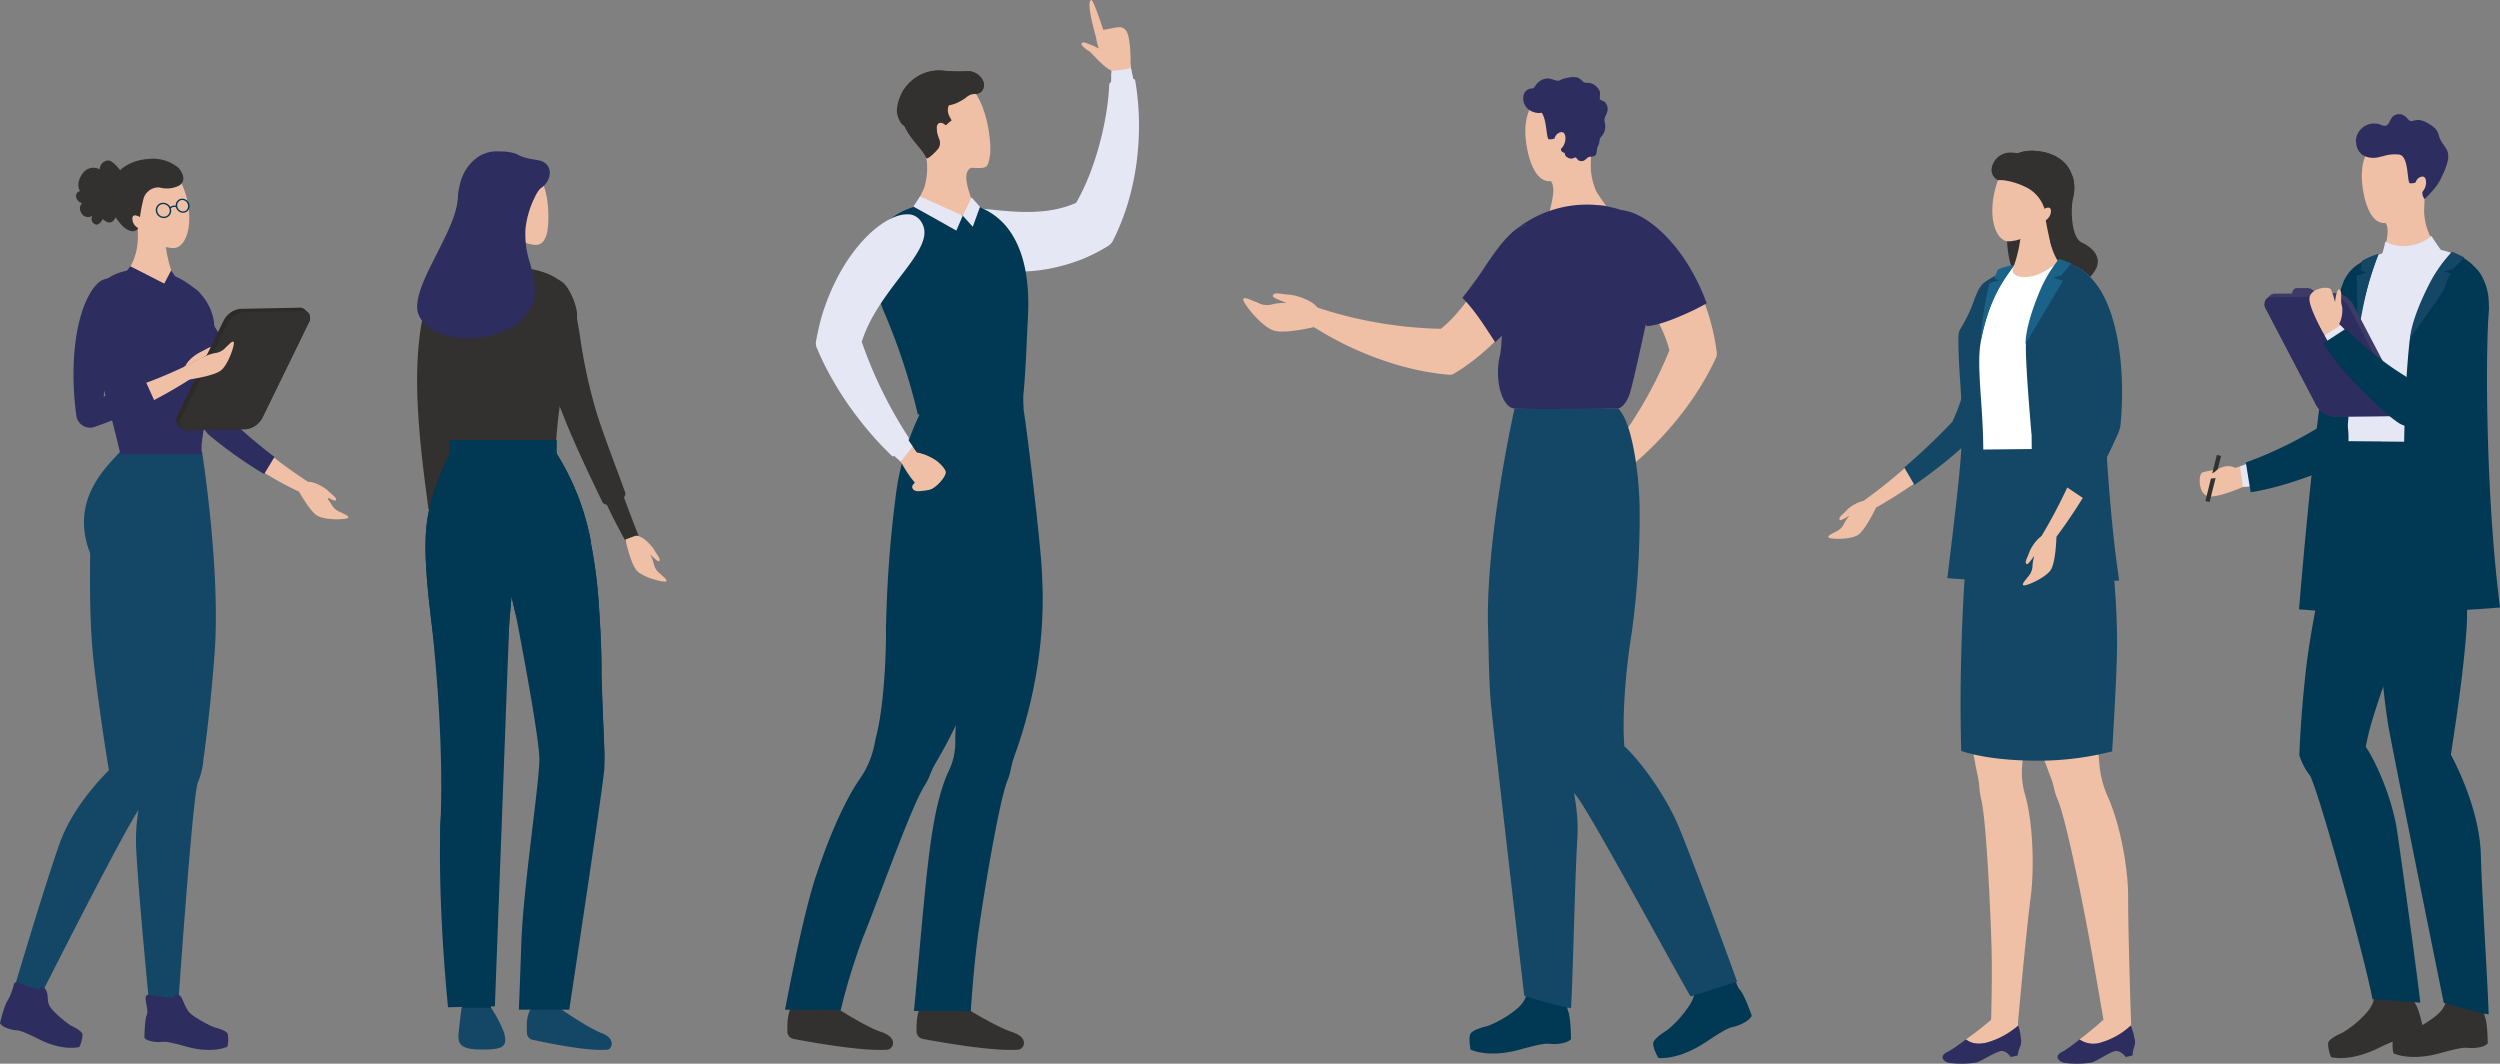 <svg xmlns="http://www.w3.org/2000/svg" xmlns:xlink="http://www.w3.org/1999/xlink" width="636.589" height="270.854" viewBox="0 0 636.589 270.854">
  <rect x="0" y="0" width="636.589" height="270.854" fill="#808080" stroke="none"/>
  <defs>
    <clipPath id="clip-path">
      <rect id="長方形_482" data-name="長方形 482" width="636.589" height="270.854" fill="none"/>
    </clipPath>
    <clipPath id="clip-path-2">
      <path id="パス_1930" data-name="パス 1930" d="M2139.731,289.2a16.072,16.072,0,0,0-1.54,2.053,13.112,13.112,0,0,0-1.823,9.923c.075.734.165,1.469.259,2.2.281,2.19.6,4.349.656,6.349q.2,1.318.413,2.621c.832,5.193.737,7.29,1.2,12.465.188,1.49.365,2.738.481,3.613a26.656,26.656,0,0,1,.044,2.939h21.285s2.125-9.487,6.453-24.275a41.052,41.052,0,0,0,2.014-11.832,17.444,17.444,0,0,0-.154-2.09c-.307-5.032-4.842-8.9-9.6-9.866a9.251,9.251,0,0,0-2.5-.43,17.291,17.291,0,0,0-2.183-.137,22.275,22.275,0,0,0-15.009,6.468" transform="translate(-2136.067 -282.729)" fill="none"/>
    </clipPath>
    <linearGradient id="linear-gradient" x1="-6.613" y1="3.081" x2="-6.609" y2="3.081" gradientUnits="objectBoundingBox">
      <stop offset="0" stop-color="#e7eefe"/>
      <stop offset="1" stop-color="#aac5fa"/>
    </linearGradient>
    <clipPath id="clip-path-3">
      <path id="パス_1932" data-name="パス 1932" d="M2124.5,333.632c-1.142,3.057,3.76,7.436,3.76,7.436s3.573-1.033,4.085-7.4c.543-6.741-1.494-10.166-1.494-10.166s-5.178,6.992-6.351,10.131" transform="translate(-2124.329 -323.501)" fill="none"/>
    </clipPath>
    <linearGradient id="linear-gradient-2" x1="-19.065" y1="8.048" x2="-19.056" y2="8.048" xlink:href="#linear-gradient"/>
    <clipPath id="clip-path-4">
      <path id="パス_1933" data-name="パス 1933" d="M2130.105,288.115a16.391,16.391,0,0,0-1.566,2.088c-1.172,1.86-1.486,3.993-2.136,6.041-.6,1.889-2.271,3.272-2.594,5.2-.507,3.02,3.63,7.543,3.835,7.727q.183,1.163.367,2.311a77.2,77.2,0,0,1,.871,8.118c.333,4.93.76,9.532.093,14.4-.461,3.361-.752,6.752-1.081,10.1a.264.264,0,0,0,.233.28l32.771,4.667.04,0a.279.279,0,0,0,.178-.063.247.247,0,0,0,.093-.2c-.077-4.93-2.348-9.475-4.337-13.987-2.133-4.842-3.64-9.615-2.809-15,.692-4.48,2.842-8.771,4.042-13.2a44.794,44.794,0,0,0,1.782-14.363c-.327-5.377-5.17-9.163-9.8-10.116a9.678,9.678,0,0,0-2.544-.438,17.628,17.628,0,0,0-2.217-.14,22.44,22.44,0,0,0-15.224,6.564" transform="translate(-2123.766 -281.551)" fill="none"/>
    </clipPath>
    <linearGradient id="linear-gradient-3" x1="-8.87" y1="2.768" x2="-8.865" y2="2.768" gradientUnits="objectBoundingBox">
      <stop offset="0" stop-color="#2675eb"/>
      <stop offset="1" stop-color="#0744b3"/>
    </linearGradient>
    <clipPath id="clip-path-6">
      <path id="パス_1979" data-name="パス 1979" d="M977.816,78.78a10.133,10.133,0,0,0-1.877,2.037,5.653,5.653,0,0,0-1.149,2.5,16.748,16.748,0,0,0-.3,2.882,11.014,11.014,0,0,0,.791,3.04c1.9,4.794,4.673,6.381,6.143,9.341.3.6,2.939-2.085,3.226-2.672a2.545,2.545,0,0,0,.113-2.033,7.734,7.734,0,0,1-.663-3.258c.116-.629.593-.8,1.5-.484.238.082.462.161.673.232.367-.327.718-.673,1.1-.986.162-.134.333-.257.487-.4l.018-.02a8.17,8.17,0,0,1-.772-1.48,3.345,3.345,0,0,1,.721-3.411c1.459-1.643,3.743-1.84,5.791-1.794.255-.029.531-.055.844-.1,1.472-.215,2.339-2.323.948-4.033a4.231,4.231,0,0,0-3.728-1.665,31.8,31.8,0,0,1-4.851-.059c-.873-.065-1.47-.131-1.471-.13q-.393-.034-.789-.034a10.7,10.7,0,0,0-6.744,2.533" transform="translate(-974.486 -76.247)" fill="none"/>
    </clipPath>
    <linearGradient id="linear-gradient-4" x1="-7.864" y1="9.033" x2="-7.856" y2="9.033" gradientUnits="objectBoundingBox">
      <stop offset="0" stop-color="#ffcdcd"/>
      <stop offset="1" stop-color="#ff8686"/>
    </linearGradient>
    <clipPath id="clip-path-8">
      <path id="パス_2012" data-name="パス 2012" d="M528.914,237.756h0m-10.106-7.549c.351-.057.392,5.864.364,6.339a15.422,15.422,0,0,1-2.46,8.089c-.3.168,3.843,2.955,5.711,3.464,4.016,1.095,5.789-.239,5.67-1.493q-.094-.262-.181-.527t-.168-.532c-.055-.246-.117-.5-.182-.762a7.325,7.325,0,0,1,.692-6.992c.306-.155.615-.217.66-.038,0-.016-.043-.173-.133-.444a28.323,28.323,0,0,0-2.031-3.9q-.183-.259-.384-.526t-.423-.539c-1.554-1.9-4.122-2.233-5.716-2.233a9.8,9.8,0,0,0-1.418.093" transform="translate(-516.695 -230.114)" fill="none"/>
    </clipPath>
    <linearGradient id="linear-gradient-5" x1="-7.832" y1="10.477" x2="-7.816" y2="10.477" xlink:href="#linear-gradient-4"/>
    <clipPath id="clip-path-10">
      <path id="パス_2016" data-name="パス 2016" d="M480.524,612.747l-2.428.264s-.234,6.257.875,8.384,6.048,4.752,6.579,4.475-.675-1.607-.868-2.067a4.379,4.379,0,0,1-1.1-3,10.526,10.526,0,0,0-.3-2.583c.719,1.116,1.442,2.376,1.779,2.234.689-.289-.132-1.727-.468-3.044-.322-1.256-2.246-4.691-3.839-4.691a1.049,1.049,0,0,0-.228.025" transform="translate(-478.075 -612.722)" fill="none"/>
    </clipPath>
    <linearGradient id="linear-gradient-6" x1="-7.244" y1="8.24" x2="-7.229" y2="8.24" xlink:href="#linear-gradient-4"/>
  </defs>
  <g id="person_1" transform="translate(0 0.004)">
    <g id="グループ_493" data-name="グループ 493" transform="translate(0 -0.004)">
      <g id="グループ_492" data-name="グループ 492" clip-path="url(#clip-path)">
        <path id="パス_1919" data-name="パス 1919" d="M2040.884,305.984c-6.355,1.4-1.7,14-8.627,31.969-.451,1.168-.963,2.381-1.524,3.621a155.5,155.5,0,0,1-12.311,11.7l-.021-.031a131.589,131.589,0,0,1-11.921,9.347c-3.061,1.856-2.862,4.054-.044,3.066,1.446-.507,7.207-3.52,14.276-8.4l.039.059a126.72,126.72,0,0,0,14.123-11.326,6.921,6.921,0,0,0,.889-1.015,7.032,7.032,0,0,0,.459-.729c1.36-2.491,2.634-5.06,3.765-7.675,8.075-18.673,5.818-31.673.9-30.585" transform="translate(-1533.39 -234.049)" fill="#efbfa6"/>
        <path id="パス_1920" data-name="パス 1920" d="M2063.955,352.267a157.556,157.556,0,0,0,12.257-11.648c.566-1.255,1.07-2.454,1.5-3.564a74.276,74.276,0,0,0,4.454-21.468c.527-5.961.875-9.9,4.366-10.671a2.945,2.945,0,0,1,.423-.062,3.006,3.006,0,0,1,2.766,1.657c2.522,4.018,2.4,14.909-3.838,29.324-1.08,2.5-2.35,5.088-3.776,7.7a7.365,7.365,0,0,1-.478.759,7.213,7.213,0,0,1-.926,1.057,126.162,126.162,0,0,1-14.154,11.351Z" transform="translate(-1579.065 -233.227)" fill="#144665"/>
        <path id="パス_1921" data-name="パス 1921" d="M1986.323,545.353c-.878.983-2.217,1.834-1.767,2.426.22.29,1.4-.453,2.506-1.073a10.2,10.2,0,0,0-1.422,2.1,4.1,4.1,0,0,1-2.275,2.075c-.37.306-1.986.871-1.662,1.376s5.667.648,7.561-.662,4.516-6.887,4.516-6.887l-1.927-1.427c-1.212-1.119-4.652,1.084-5.53,2.067" transform="translate(-1516.104 -415.413)" fill="#efbfa6"/>
        <path id="パス_1922" data-name="パス 1922" d="M2170.554,165.957a4.354,4.354,0,0,1,.523-.5,12.591,12.591,0,0,1,1.874-1.162,9.983,9.983,0,0,1,5.309-.882c.421.025.843.07,1.263.137,3.36.531,6.613,2.361,7.787,5.675.132.288.253.583.359.884a8.375,8.375,0,0,1,.275,1.255,10.609,10.609,0,0,1-.033,2.951h0a12.48,12.48,0,0,1-.271,1.326c-.627,3.992-.067,9.978,2.274,11.059,2.618,1.208,5.64,3.827,3.223,7.453s-8.057,5.64-14.905,4.834-7.654-11.28-7.251-16.114c.339-4.066.535-8.7,1.308-11.989a5.281,5.281,0,0,1-1.889-.724s-.187-.2-.365-.41c-1.089-1.251-.121-2.931.52-3.8" transform="translate(-1659.847 -124.965)" fill="#333130"/>
        <path id="パス_1923" data-name="パス 1923" d="M2145.5,487.2h-11.667c-.054,0-3.706,34.241-4.195,40.539a153.285,153.285,0,0,0,3.029,42.874l.011.06a24.246,24.246,0,0,1,.4,3.062,16.6,16.6,0,0,0,.436,2.669c1.33,5.567,2.336,28.59,2.594,36.981s-.131,20.567-.131,20.567h6.807s2.014-22.716,3.352-33.153c.819-6.386.705-18.209-1.528-25.911a19.435,19.435,0,0,1-.676-7.122q.127-1.412.166-3.088c.181-7.777,2.336-21.591,3.21-26.2.51-2.69,2.551-13.162,2.216-21.837a18.128,18.128,0,0,0,1.7-4.978c2.2-10.56-3.534-21.5-5.727-24.467" transform="translate(-1629.007 -372.736)" fill="#efbfa6"/>
        <path id="パス_1924" data-name="パス 1924" d="M2209.87,600.794c.005-6.195-1.732-17.506-5.179-25.208a25.8,25.8,0,0,1-2.18-8.74q-.071-1.024-.208-2.173c-.923-7.777-.476-21.591-.149-26.2a99.578,99.578,0,0,0-.248-19.363,17.182,17.182,0,0,1,.43-6.745q.093-.347.179-.708c2.515-10.56-4.01-21.5-6.506-24.467h-15.324c-.061,0-.366,10.269-.48,14.018-.072,2.377-.076,20.649.257,26.52,1.232,21.693,8.4,39.4,9.678,42.874l.047.126a17.337,17.337,0,0,1,.827,2.757,15.75,15.75,0,0,0,.936,2.909c2.323,5.566,6.813,28.59,8.326,36.981s3.58,20.567,3.58,20.567h6.795s-.79-22.716-.781-33.153" transform="translate(-1667.975 -372.736)" fill="#efbfa6"/>
        <path id="パス_1925" data-name="パス 1925" d="M2136.425,1111.26a20.8,20.8,0,0,0,7.664-4.245c-.108-.331-.184-.519-.184-.519l-6.812-.865s-3.3,2.829-6.347,4.931c1,.775,2.8,1.535,5.68.7" transform="translate(-1630.164 -845.882)" fill="#efbfa6"/>
        <path id="パス_1926" data-name="パス 1926" d="M2125.411,1114.621a14.953,14.953,0,0,0-.647-3.1,20.8,20.8,0,0,1-7.664,4.245c-2.877.836-4.679.076-5.68-.7a45.821,45.821,0,0,1-4.248,2.958c-3.215,1.368-1.043,2.9.063,3.019a23.958,23.958,0,0,0,6.855-.105c.885-.135,4.7-2.608,6.159-2.895s2.606,1.505,2.606,1.506c.559-.125,1.326-.3,1.75-.4a8.482,8.482,0,0,1,.637-2.264,3.788,3.788,0,0,0,.169-2.265" transform="translate(-1610.839 -850.389)" fill="#2d2d60"/>
        <path id="パス_1927" data-name="パス 1927" d="M2259.637,1111.26a18.86,18.86,0,0,0,7.341-4.245c-.133-.331-.224-.519-.224-.519l-6.878-.865s-3.083,2.829-5.973,4.931a6.259,6.259,0,0,0,5.733.7" transform="translate(-1724.389 -845.882)" fill="#efbfa6"/>
        <path id="パス_1928" data-name="パス 1928" d="M2249.651,1114.621a15.791,15.791,0,0,0-.883-3.1,18.856,18.856,0,0,1-7.341,4.245,6.258,6.258,0,0,1-5.733-.7,41.139,41.139,0,0,1-4.023,2.958c-3.111,1.368-.823,2.9.293,3.019a23.9,23.9,0,0,0,6.847-.105c.875-.135,4.5-2.608,5.939-2.895s2.721,1.505,2.721,1.506c.549-.125,1.3-.3,1.719-.4a8.066,8.066,0,0,1,.465-2.264,3.752,3.752,0,0,0,0-2.265" transform="translate(-1706.179 -850.389)" fill="#2d2d60"/>
      </g>
    </g>
    <g id="グループ_495" data-name="グループ 495" transform="translate(501.831 66.419)">
      <g id="グループ_494" data-name="グループ 494" clip-path="url(#clip-path-2)">
        <path id="パス_1929" data-name="パス 1929" d="M2123.4,289.644l-24.623-51.964-48.229,17.834,24.623,51.964Z" transform="translate(-2070.643 -248.263)" fill="url(#linear-gradient)"/>
      </g>
    </g>
    <g id="グループ_497" data-name="グループ 497" transform="translate(499.074 75.998)">
      <g id="グループ_496" data-name="グループ 496" clip-path="url(#clip-path-3)">
        <path id="パス_1931" data-name="パス 1931" d="M2111.487,325.682l-10.174-17.261-15.528,7.392,10.174,17.261Z" transform="translate(-2094.841 -311.964)" fill="url(#linear-gradient-2)"/>
      </g>
    </g>
    <g id="グループ_499" data-name="グループ 499" transform="translate(498.941 66.142)">
      <g id="グループ_498" data-name="グループ 498" clip-path="url(#clip-path-4)">
        <rect id="長方形_483" data-name="長方形 483" width="55.224" height="75.391" transform="translate(-18.537 5.247) rotate(-16.189)" fill="url(#linear-gradient-3)"/>
      </g>
    </g>
    <g id="グループ_501" data-name="グループ 501" transform="translate(0 -0.004)">
      <g id="グループ_500" data-name="グループ 500" clip-path="url(#clip-path)">
        <path id="パス_1934" data-name="パス 1934" d="M2160.938,349.05l-.041,0-32.77-4.667a.264.264,0,0,1-.233-.28c.328-3.349.619-6.74,1.08-10.1.668-4.869.24-9.471-.092-14.4a77.2,77.2,0,0,0-.871-8.118q-.184-1.149-.367-2.311c-.205-.183-4.342-4.707-3.835-7.726.323-1.926,1.994-3.308,2.594-5.2.65-2.048.965-4.181,2.136-6.041a16.393,16.393,0,0,1,1.566-2.088,22.439,22.439,0,0,1,15.225-6.564,17.687,17.687,0,0,1,2.217.139,9.652,9.652,0,0,1,2.543.438c4.628.953,9.471,4.738,9.8,10.115a44.788,44.788,0,0,1-1.782,14.363c-1.2,4.429-3.35,8.72-4.042,13.2-.831,5.381.676,10.154,2.809,15,1.988,4.512,4.26,9.058,4.337,13.987a.249.249,0,0,1-.093.2.281.281,0,0,1-.178.063" transform="translate(-1624.825 -215.405)" fill="#fff"/>
        <path id="パス_1935" data-name="パス 1935" d="M2163.625,563.209c.7-11.952,1.4-23.376,1.232-30.577-.5-21.232-3.56-31.628-5.029-37.4a28.479,28.479,0,0,0-3.945-9.14l-25.675.27s-4.361,16.038-5.1,56.463c-.13,7.127-.08,13.923.091,20.287,3.473,1.146,9.636,2.474,19.565,2.474a75.29,75.29,0,0,0,18.859-2.374" transform="translate(-1625.798 -371.89)" fill="#144665"/>
        <path id="パス_1936" data-name="パス 1936" d="M2127.589,288.384s-6.472,3.148-7.847,4.477-2.1,3.9-2.965,6.094a45.094,45.094,0,0,1-2.974,5.775c-.459.776-.3,3.431-.3,3.431.024,9.045,1.553,16.39.544,29.367-.514,6.605-1.971,18.659-3.376,30.326q4.615.349,9.307.579c-.024-17.008-.087-33.061-.234-37.187-.341-9.633-1.532-17.779-.612-23.33,2.121-12.8,8.459-19.532,8.459-19.532" transform="translate(-1614.804 -220.632)" fill="#144665"/>
        <path id="パス_1937" data-name="パス 1937" d="M2155.242,287.246a2.969,2.969,0,0,0-.341.012,15.347,15.347,0,0,0-3.852,1.179q-.434,1.085-.838,2.189.607.259,1.217.513-1.221.314-2.44.653a75.888,75.888,0,0,0-2.3,15.034c2.154-10.174,4.537-13.955,8.525-19.43.086-.113.067-.133.033-.15" transform="translate(-1642.359 -219.759)" fill="#1a6287"/>
        <path id="パス_1938" data-name="パス 1938" d="M2191,224.949a28.705,28.705,0,0,0-.283,7.416,14.969,14.969,0,0,0,2.2,6.355c.307.17-3.967,3.008-5.877,3.526-4.109,1.115-5.889-.243-5.745-1.519a34.411,34.411,0,0,0,1.984-7.829c.611-5.174-.519-7.513-.519-7.513Z" transform="translate(-1668.826 -172.1)" fill="#efbfa6"/>
        <path id="パス_1939" data-name="パス 1939" d="M2168.652,168.08c10.315-.094,11.07,9.408,8.036,13.387-2.783,3.649-3.649,1.733-5.148,4.637-1.155,2.237-5.964,4.133-8.321,3.921s-4.78-4.506-3.44-11.733c1.353-7.294,5.092-10.177,8.873-10.212" transform="translate(-1652.084 -128.591)" fill="#efbfa6"/>
        <path id="パス_1940" data-name="パス 1940" d="M2170.4,170.164a6.733,6.733,0,0,0,5.141.587,4.4,4.4,0,0,1,.837.034,3.955,3.955,0,0,1,3.167,2.871,46.312,46.312,0,0,1,1.126,6.8c.028.193.527,3.422,1.551,7.27,2.056-.165,5.264-11.5,5.342-11.778a11.358,11.358,0,0,0,.382-4.576,8.466,8.466,0,0,0-.275-1.255c-.107-.3-.228-.6-.36-.884-1.174-3.314-4.427-5.144-7.787-5.675-.42-.066-.842-.112-1.263-.137a9.981,9.981,0,0,0-5.309.882,12.591,12.591,0,0,0-1.874,1.161,4.388,4.388,0,0,0-.523.5c-.641.865-1.61,2.546-.521,3.8.179.211.365.41.365.41" transform="translate(-1659.847 -124.965)" fill="#333130"/>
        <path id="パス_1941" data-name="パス 1941" d="M2212.248,225.541s2.321-1.51,2.029.748a2.862,2.862,0,0,1-2.631,2.41Z" transform="translate(-1692.06 -172.175)" fill="#efbfa6"/>
        <path id="パス_1942" data-name="パス 1942" d="M2164.1,165.4a4.807,4.807,0,0,0-5.02,2.561c-1.558,3.172,1.147,4.44,1.147,4.44,1.45-.223,4.538.516,6.758,1.592a9.211,9.211,0,0,1,4.977,5.361s.427-6.089-2.66-10.868a6.3,6.3,0,0,0-5.2-3.086" transform="translate(-1651.469 -126.505)" fill="#333130"/>
        <path id="パス_1943" data-name="パス 1943" d="M2215.51,298.57c.056-.721.086-1.408.089-2.026a5.272,5.272,0,0,0-.008-.736c-.012-.456-.036-.889-.071-1.267a11.51,11.51,0,0,0-2.3-6.533,10.089,10.089,0,0,0-2.282-2.475,13.762,13.762,0,0,0-6.862-3.024s-1.359,1.332-3.669,6.479-4.183,10.33-4.594,14.018,1.381,23.742,1.381,23.742l.031-.053c.045,12.57.623,26.3,1.414,37.646q1.983.022,3.977.023,8.549,0,16.889-.4c-.469-3.278-.889-6.479-1.23-9.492-2.466-21.762-3.1-45.8-2.761-55.9" transform="translate(-1679.896 -216.137)" fill="#144665"/>
        <path id="パス_1944" data-name="パス 1944" d="M2202.473,285.575l1.992-.577,2.561-3.066c-.758-.328-1.617-.644-2.674-1.056,0,0-.387-.122-.507.034a34.437,34.437,0,0,0-4.217,6.729c-2.312,5.146-4.223,11.122-4.219,14.773l9.544-16.063Z" transform="translate(-1679.636 -214.854)" fill="#1a6287"/>
        <path id="パス_1945" data-name="パス 1945" d="M2214.039,298.024c-5.524,4.117,4.326,13.7,5.3,33.388.063,1.28.086,2.629.074,4.024a162.227,162.227,0,0,1-6.875,16.282l-.033-.019a139.059,139.059,0,0,1-7.5,13.929c-2.159,3.074-1.03,5.018,1.262,2.854,1.177-1.111,5.443-6.45,10.173-14.1l.063.037a133.54,133.54,0,0,0,8.782-16.736,7.233,7.233,0,0,0,.556-2.211c.25-2.907.383-5.847.359-8.767-.171-20.847-7.879-31.868-12.157-28.679" transform="translate(-1686.092 -227.592)" fill="#efbfa6"/>
        <path id="パス_1946" data-name="パス 1946" d="M2239.275,350.744a164.441,164.441,0,0,0,6.847-16.206c.011-1.411-.014-2.743-.074-3.96-.466-9.424-3-16.592-4.849-21.826-2.031-5.746-3.372-9.542-.337-11.8a3.257,3.257,0,0,1,.381-.245,3.212,3.212,0,0,1,3.369.306c4.14,2.6,8.656,12.723,8.788,28.818.023,2.788-.1,5.747-.36,8.794a7.523,7.523,0,0,1-.579,2.3,132.953,132.953,0,0,1-8.8,16.772Z" transform="translate(-1713.048 -226.731)" fill="#144665"/>
        <path id="パス_1947" data-name="パス 1947" d="M2194.193,584.1c-.427,1.3-1.354,2.679-.669,3.027.335.17,1.153-1.039,1.957-2.1a10.369,10.369,0,0,0-.473,2.576,4.3,4.3,0,0,1-1.308,2.927c-.226.447-1.542,1.686-1.016,2.009s5.735-1.914,7-3.964,1.418-8.37,1.418-8.37l-2.464-.466c-1.644-.5-4.02,3.065-4.446,4.364" transform="translate(-1677.458 -443.499)" fill="#efbfa6"/>
        <path id="パス_1948" data-name="パス 1948" d="M1688.524,168.705a16.09,16.09,0,0,1-1.484-6.1c.011-1.953.1-5.9.4-5.847,0,0-5.163-.839-7.745,2.324q-.241.3-.46.585t-.417.571c-1,1.366-3.185,5-3.185,5s1.641-.044,1.85,2.591c.163,2.053-1.06,6.367-1.06,6.367a3.08,3.08,0,0,0,2.186,2.073,5.26,5.26,0,0,0,2.268.348l.077.007c4.391.323,8.572-2.312,9.2-2.73s1.3-.966,1.3-.966-1.875-2.473-2.932-4.219" transform="translate(-1281.974 -119.85)" fill="#efbfa6"/>
        <path id="パス_1949" data-name="パス 1949" d="M1668.143,113.112c-1.9.824-2.355,6.3-8.26,7.224-3.029.472-4.71-2.9-5.587-5.739-.849-2.749-2.846-11.917,2.583-15.317,5.774-3.616,11.734-2.685,14.472,1.569s1.565,10.2-3.208,12.262" transform="translate(-1264.831 -74.241)" fill="#efbfa6"/>
        <path id="パス_1950" data-name="パス 1950" d="M1651.016,88.428a2.245,2.245,0,0,1,2.216-2.007c.752.084.711-1.3,2.509-2.175s2.927.167,3.931.209.46-.418,3.136-.836,2.9.878,3.644,1.255,1.667-.335,3.214,1.129.5,2.76.878,3.22,1.3.209,1.8,1.673-.586,2.384-.669,3.387.251.627.167,2.216-1.38,2.384-1.38,2.885a5.7,5.7,0,0,1-.53,1.918h0c-.037.081-.077.161-.118.238-.1.545-.037,1.848-.8,2.109-.947.326-.782.04-1.374.266s-.948,1.1-1.928,1.019-1-.735-1.348-.906-.94.742-2.115-.034a1.2,1.2,0,0,1-.695-1.137s-1.79-.258-.531-2.146a1.718,1.718,0,0,0,.128-.226c-.012-.05-.023-.1-.032-.148l.1-.043c.328-1.083-.926-1.88-1.371-1.582a3.539,3.539,0,0,1-2.342.669c-.684-.137-.475-4.864-1.826-6.761-.22.029-.45.053-.7.07a4.537,4.537,0,0,1-2.442-.767,3.566,3.566,0,0,1-1.529-3.5" transform="translate(-1263.105 -63.911)" fill="#2d2d60"/>
        <path id="パス_1951" data-name="パス 1951" d="M1684.672,145.254a2.081,2.081,0,0,1,1.352-1.955c.679-.239,1.377-.1,1.451,1.393a3.691,3.691,0,0,1-2.837,3.7Z" transform="translate(-1288.862 -109.561)" fill="#efbfa6"/>
        <path id="パス_1952" data-name="パス 1952" d="M1718.7,231.881c-4.209,6.65,12.519,17.887,16.493,33.075.006.022.011.045.018.067a104.529,104.529,0,0,1-17.271,28.583,30.5,30.5,0,0,1-3.737,3.8c-3.314,2.438-1.591,5.092,1.822,3.65a39.411,39.411,0,0,0,6.03-3.866,79.53,79.53,0,0,0,6.542-5.4,87.4,87.4,0,0,0,7.327-7.631,80.677,80.677,0,0,0,6.97-9.489,69.51,69.51,0,0,0,4.066-7.482,2.714,2.714,0,0,0,.311-1.678c-.123-.76-.217-1.524-.348-2.284q-.412-2.389-1.027-4.749c-6.394-23.894-23.748-33.117-27.2-26.6" transform="translate(-1310.119 -175.849)" fill="#efbfa6"/>
        <path id="パス_1953" data-name="パス 1953" d="M1677.264,509.943c-1.383,1.285-3.433,2.325-2.825,3.221.3.438,2.1-.469,3.789-1.209a14.094,14.094,0,0,0-2.286,2.807c-1.24,2.235-2.968,2.272-3.541,2.659s-3,.988-2.575,1.744,8.286,1.627,11.195.006,7.282-9.2,7.282-9.2L1685.6,507.7c-1.681-1.739-6.95.957-8.333,2.242" transform="translate(-1277.491 -387.991)" fill="#efbfa6"/>
        <path id="パス_1954" data-name="パス 1954" d="M1745.838,257.256c3.406-.169,9.005-2.654,12.049-4.117,1.092-.525,2.168-1.1,3.223-1.7-5.7-15.511-16.146-23.722-22.265-23.722a4.466,4.466,0,0,0-4.178,2.282c-2.381,3.792.9,8.979,4.731,15.637,2.356,4.1,4.263,7.565,6.44,11.625" transform="translate(-1326.521 -174.215)" fill="#2d2d60"/>
        <path id="パス_1955" data-name="パス 1955" d="M1608.29,1070.884c-1.549,0-.218,2.086-4.07,5a26.893,26.893,0,0,1-6.971,3.934s-3.86.826-4.318,2.063.085,3.9.085,3.9,4.39,2.252,12.557,0c8.191-2.258,6.508-1.231,9.406-1.436s3.618-1.233,3.618-1.233-.032-5.573-.771-7.232c-.5-1.122.485-3.668.424-5.209a.962.962,0,0,0-1.283-.758c-.608.182-2.631.384-3.807.552a23.4,23.4,0,0,1-4.871.418" transform="translate(-1218.56 -818.52)" fill="#013853"/>
        <path id="パス_1956" data-name="パス 1956" d="M1803.111,1054.2c-1.491.5.451,2.049-2.336,6.048a27.43,27.43,0,0,1-5.466,5.972s-3.455,2.024-3.5,3.344,1.319,3.677,1.319,3.677,4.939.726,12.089-4.035c7.17-4.774,5.875-3.259,8.6-4.385s3.093-2.333,3.093-2.333-1.8-5.276-3.032-6.612c-.836-.9-1.3-3.224-1.847-4.666a.976.976,0,0,0-1.475-.306c-.528.368-1.806.8-2.885,1.335a24.094,24.094,0,0,1-4.557,1.961" transform="translate(-1370.852 -803.855)" fill="#013853"/>
        <path id="パス_1957" data-name="パス 1957" d="M1633.843,595.478c.513-8.53.956-32.478,1.611-43.211.791-12.958-5.367-26.293-5.779-27.231.427-2.116,5.194-20.887,7.258-34.666,2.232-14.9,4.847-47.59,4.847-47.59h-22.322s-7.394,32.778-6.745,55.863c.175,6.218.191,12.446.673,18.651.349,4.5,6.448,57.006,8.547,75.031a100.891,100.891,0,0,0,11.909,3.152" transform="translate(-1233.804 -338.756)" fill="#144665"/>
        <path id="パス_1958" data-name="パス 1958" d="M1705.568,588.731c-1.457-4.211-10.391-28.487-14.608-38.862-3.883-9.552-11.22-18.594-14.092-21.076-.488-5.6-.088-16.862,1.9-29.068a218.723,218.723,0,0,0,1.979-32.1c-.163-8.068-1.82-21.251-5.433-24.843h-23.678c-.085,0-.555,7.17-.466,11.662.027,1.371.08,6.314.081,6.326.051.769.129,1.564.243,2.372.7,6.78,1.521,26.656,3.449,42.155,2.25,18.092,5.1,30.742,5.1,30.742a18.224,18.224,0,0,0,4.1,4.757c2.544,2.171,23.109,40.5,29.578,51.7Z" transform="translate(-1263.246 -338.756)" fill="#144665"/>
        <path id="パス_1959" data-name="パス 1959" d="M1663.241,235.114a16.056,16.056,0,0,0-.213-2.233c-.435-5.373-6.111-9.547-12.025-10.633a13.279,13.279,0,0,0-3.111-.486,29,29,0,0,0-21.284,6.569,17.2,17.2,0,0,0-1.891,2.174,12.439,12.439,0,0,0-2.52,8.432.569.569,0,0,0-.04.337c.55,3.051,2.116,14.978.778,21s.519,13.024,3.772,13.285,26.411,0,26.411,0,1.938-.409,3.051-4.2,4.239-18.649,5.5-24.206c0,0,0-.008,0-.013a33.535,33.535,0,0,0,1.573-10.022" transform="translate(-1241.053 -169.531)" fill="#2d2d60"/>
        <path id="パス_1960" data-name="パス 1960" d="M1462.825,244.038c-6.959-2.024-12.057,17.234-23.229,26.239l-.05.041a107.623,107.623,0,0,1-29.491-4.782,27.182,27.182,0,0,1-4.514-1.758c-3.267-1.931-4.75.782-2.266,3.214a37.76,37.76,0,0,0,5.394,3.776c2.2,1.342,4.445,2.577,6.736,3.688a86.148,86.148,0,0,0,8.719,3.648,75.892,75.892,0,0,0,10,2.824,62.363,62.363,0,0,0,7.371,1.077,2.112,2.112,0,0,0,1.46-.3c.578-.379,1.171-.731,1.748-1.114q1.817-1.206,3.557-2.571c17.521-13.8,21.068-32.413,14.563-33.984" transform="translate(-1072.649 -186.592)" fill="#efbfa6"/>
        <path id="パス_1961" data-name="パス 1961" d="M1593.324,273.368c8.888-8.231,13.429-17.871,13.341-24.119-.034-2.421-.8-4.249-2.151-5.147a3.692,3.692,0,0,0-1-.465c-4.03-1.386-8.02,3.383-12.382,9.879a103.509,103.509,0,0,1-6.171,8.537c3.078,2.993,5.911,7.528,8.361,11.314" transform="translate(-1212.604 -186.213)" fill="#2d2d60"/>
        <path id="パス_1962" data-name="パス 1962" d="M1359.311,318.362c-1.886-.087-4.064-.822-4.277.24-.1.519,1.805,1.17,3.516,1.857a14.112,14.112,0,0,0-3.605.335c-2.463.681-3.7-.527-4.377-.664s-2.809-1.452-3.048-.616,4.642,7.054,7.836,7.995,11.67-1.25,11.67-1.25l-.279-3.519c.064-2.418-5.551-4.291-7.436-4.377" transform="translate(-1030.937 -243.316)" fill="#efbfa6"/>
        <path id="パス_1963" data-name="パス 1963" d="M854.4,1087.971a11.515,11.515,0,0,0-.947,3.782,28.536,28.536,0,0,0-.067,2.882,1.978,1.978,0,0,0,1.713,1.7c4.977.941,17.437,3.162,23.72,2.722,1.513-.106,2.934-3.033-1.553-4.522s-13.264-7.354-13.264-7.354Z" transform="translate(-652.894 -831.765)" fill="#333130"/>
        <path id="パス_1964" data-name="パス 1964" d="M994.418,1087.971a11.373,11.373,0,0,0-.963,3.782,28.084,28.084,0,0,0-.068,2.882,1.994,1.994,0,0,0,1.742,1.7c5.06.941,17.728,3.162,24.116,2.722,1.538-.106,2.982-3.032-1.579-4.522s-13.788-7.354-13.788-7.354Z" transform="translate(-760.001 -831.765)" fill="#333130"/>
        <path id="パス_1965" data-name="パス 1965" d="M1015.62,84.381c3.043-6.743,20.782,2.682,35.295-3.755l.063-.028c6.031-10.264,8.941-25.6,8.63-33.944a30.846,30.846,0,0,0-.4-5.648c-1-4.258,1.791-5.043,3.515-1.452a40.228,40.228,0,0,1,2.1,7.474,67.665,67.665,0,0,1,1.2,9.187,71.1,71.1,0,0,1-.252,11.63,66.01,66.01,0,0,1-2.584,12.733,58.111,58.111,0,0,1-3.489,8.711,3.026,3.026,0,0,1-1.193,1.406c-.7.4-1.384.83-2.09,1.216a43.377,43.377,0,0,1-4.549,2.157c-24.113,8.966-39.943-4.157-36.25-9.686" transform="translate(-776.609 -28.518)" fill="#e6e7f4"/>
        <path id="パス_1966" data-name="パス 1966" d="M1057.3,128.075c-.311.179-.618.363-.926.545-.38.225-.775.458-1.172.674a43.961,43.961,0,0,1-4.6,2.177c-19.029,7.3-33.565.138-36.655-5.729a4.73,4.73,0,0,1-.173-4.736c1.854-3.822,7.461-2.875,14.834-2.121,6.463.664,13.981,1.132,20.6-1.826,5.111-8.852,8.062-21.387,8.424-30.028a.78.78,0,0,1,.639-.766c1.163-.164,3.749-.564,5.448-.762a.512.512,0,0,1,.53.455,67.427,67.427,0,0,1,.828,7.133,71.646,71.646,0,0,1-.248,11.715,66.657,66.657,0,0,1-2.6,12.836,58.817,58.817,0,0,1-3.52,8.792,3.6,3.6,0,0,1-1.412,1.642" transform="translate(-775.182 -65.413)" fill="#e6e7f4"/>
        <path id="パス_1967" data-name="パス 1967" d="M1204.514,75.659q-.015,1.135-.043,2.272,2.782-.35,5.573-.792-.262-1.288-.538-2.571-2.5.586-4.993,1.091" transform="translate(-921.502 -57.049)" fill="#e6e7f4"/>
        <path id="パス_1968" data-name="パス 1968" d="M1003.256,441.993l15.064-.722c.312-.052,4.808,36.52,4.871,43.337,1.253,23.379-5.885,42.1-7.122,45.694l-.022.063a22.688,22.688,0,0,0-.851,3.222,14.986,14.986,0,0,1-.863,2.8c-2.231,5.823-6.13,29.7-7.387,38.719-1.232,8.843-1.911,19.923-1.922,19.926-4.215.016-10.274,0-14.487,0,.078,0,2.028-22.768,3.225-34.33.789-6.675,1.985-19.042,5.691-26.88a16.606,16.606,0,0,0,1.626-7.376q-.022-1.483.09-3.235a154.256,154.256,0,0,0-1.372-27.463,127.913,127.913,0,0,1-1.958-15.6,58.374,58.374,0,0,0-1.918-11.828q-.065-.249-.127-.5c-2.61-10.879,4.689-22.514,7.462-25.816" transform="translate(-757.827 -337.601)" fill="#013853"/>
        <path id="パス_1969" data-name="パス 1969" d="M983.115,270.99a25.155,25.155,0,0,1-.065-3.1c.393-3.974.616-8.092.8-12.079.117-2.509.227-5.105.36-7.647.489-9.449-.9-16.287-4.19-21.389-3.808-5.9-10.864-8.807-18.785-7.888a25.7,25.7,0,0,0-3.091.549,12.782,12.782,0,0,0-2.949.831l-.016.008-.017.005c-5.318,1.671-10.6,6.255-10.477,11.83a17.114,17.114,0,0,0,.014,2.263c.235,3.385,1.38,7.444,3.462,12.461a163.76,163.76,0,0,1,8.48,25.711q13.236-.773,26.471-1.554" transform="translate(-722.727 -167.334)" fill="#013853"/>
        <path id="パス_1970" data-name="パス 1970" d="M954.323,219.59c-5.679,1.786-10.769,6.624-10.652,12.081a17.06,17.06,0,0,0,.014,2.275c.224,3.23,1.3,7.284,3.48,12.544a158.849,158.849,0,0,1,8.509,25.882q13.467-.781,26.933-1.569a28.7,28.7,0,0,1-.085-3.323c.642-6.483.821-13.157,1.165-19.738.385-7.269-.228-15.362-4.232-21.556-4.914-7.6-14.179-9.375-22.137-7.445a12.665,12.665,0,0,0-3,.848" transform="translate(-721.948 -166.8)" fill="#013853"/>
        <path id="パス_1971" data-name="パス 1971" d="M994.041,161.652a16.993,16.993,0,0,0,.678-6.455c-.263-2.007-.9-6.049-1.183-5.959,0,0,4.941-1.559,7.906,1.384q.277.275.531.548t.486.539c1.166,1.287,3.788,4.8,3.785,4.807s-1.611.156-1.483,2.922c.1,2.154,1.818,6.511,1.816,6.513a3.15,3.15,0,0,1-1.906,2.4,4.942,4.942,0,0,1-2.187.606l-.075.015c-4.275.8-8.683-1.455-9.348-1.809s-1.39-.845-1.39-.845,1.55-2.745,2.37-4.666" transform="translate(-758.695 -113.862)" fill="#efbfa6"/>
        <path id="パス_1972" data-name="パス 1972" d="M858.414,562.474c2.022-6.112,6.144-17.859,11.461-25.614a23.339,23.339,0,0,0,3.777-8.975q.2-1.069.492-2.266c2.024-8.1,2.53-22.694,2.367-27.552a5.669,5.669,0,0,1,.055-.681,302.226,302.226,0,0,1,2.4-32.145,67.288,67.288,0,0,1,6.4-21.75s.5.1.543-.027l19.784-.977c.1,0,.531,11.23.609,15.334.141,2.6-.329,22.612-1.138,29.016-2.657,23.787-13.928,42.391-15.953,45.95l-.075.131a17.441,17.441,0,0,0-1.378,2.879,15.239,15.239,0,0,1-1.547,3.022c-3.544,5.8-12.04,29.951-15.528,38.4a160.766,160.766,0,0,0-5.689,18.574c-4.038-.1-10.145-.046-14.181-.163.07.006,4.035-21.871,7.6-33.155" transform="translate(-650.93 -338.532)" fill="#013853"/>
        <path id="パス_1973" data-name="パス 1973" d="M912.3,236.23c3.725,6.312-11.24,16.512-15.376,30.01-.006.02-.012.04-.018.06a111.025,111.025,0,0,0,13.68,26.984,29.308,29.308,0,0,0,3.019,3.808c2.742,2.539.989,4.824-1.912,3.185a37.338,37.338,0,0,1-5.029-4.06q-2.824-2.593-5.394-5.429a89.862,89.862,0,0,1-5.988-7.406,81.743,81.743,0,0,1-5.65-8.925,66.226,66.226,0,0,1-3.255-6.73,2.442,2.442,0,0,1-.207-1.51c.14-.673.253-1.352.4-2.025.3-1.412.655-2.968,1.072-4.36,6.369-21.142,21.516-29.757,24.662-23.605" transform="translate(-677.944 -179.245)" fill="#efbfa6"/>
        <path id="パス_1974" data-name="パス 1974" d="M884.279,264.616c.062-.3.119-.6.176-.9.07-.37.142-.753.223-1.131.309-1.437.667-3.016,1.081-4.4,5.08-16.735,15.686-25.952,21.757-25.879a4,4,0,0,1,3.718,2.18c2.112,3.574-1.169,8.043-5.393,13.56-3.722,4.866-7.975,10.437-9.919,16.737A112.516,112.516,0,0,0,907.77,289a.782.782,0,0,1-.06.934c-.734.854-2.37,2.728-3.5,3.882a.425.425,0,0,1-.6.008c-1.456-1.394-2.839-2.814-4.123-4.239a90.644,90.644,0,0,1-6.02-7.446,82.476,82.476,0,0,1-5.682-8.976,66.946,66.946,0,0,1-3.277-6.776,2.907,2.907,0,0,1-.231-1.771" transform="translate(-676.492 -177.732)" fill="#e6e7f4"/>
        <path id="パス_1975" data-name="パス 1975" d="M973.978,478.782q-.552-.807-1.106-1.612-1.78,2-3.57,3.982.811.725,1.621,1.452,1.532-1.9,3.055-3.823" transform="translate(-741.582 -365.066)" fill="#e6e7f4"/>
        <path id="パス_1976" data-name="パス 1976" d="M1045.774,213.951q-1.122,2.335-2.256,4.656,1.274,1.409,2.544,2.827.927-2.524,1.838-5.06-1.061-1.215-2.125-2.423" transform="translate(-798.362 -163.686)" fill="#e6e7f4"/>
        <path id="パス_1977" data-name="パス 1977" d="M991.676,212.909q5.444,2.412,10.875,4.9-.816,1.9-1.64,3.8-5.459-3.1-10.94-6.114.855-1.29,1.705-2.586" transform="translate(-757.395 -162.889)" fill="#e6e7f4"/>
        <path id="パス_1978" data-name="パス 1978" d="M988.952,103.3c2.052.107,2.868,4.392,8.774,4.636,3.03.125,3.276-.19,3.758-3.278.5-2.984-.912-16.239-6.97-18.449-6.028-2.217-12.187-.865-14.212,3.879s-.6,12.713,8.649,13.212" transform="translate(-749.386 -65.161)" fill="#efbfa6"/>
      </g>
    </g>
    <g id="グループ_503" data-name="グループ 503" transform="translate(228.938 17.91)">
      <g id="グループ_502" data-name="グループ 502" clip-path="url(#clip-path-6)">
        <rect id="長方形_485" data-name="長方形 485" width="28.704" height="28.299" transform="translate(-6.741 20.742) rotate(-71.995)" fill="url(#linear-gradient-4)"/>
      </g>
    </g>
    <g id="グループ_505" data-name="グループ 505" transform="translate(0 -0.004)">
      <g id="グループ_504" data-name="グループ 504" clip-path="url(#clip-path)">
        <path id="パス_1980" data-name="パス 1980" d="M988.49,83.971q-.255.144-.517.273a8.636,8.636,0,0,1-4.414,1.035,16.871,16.871,0,0,0-5.709.069c-2.3.6-3.118,2.745-3.908,5.065-1.117-.577-1.958-2.793-1.863-4.137A10.881,10.881,0,0,1,983.5,76.284a39.768,39.768,0,0,0,6.322.189,4.23,4.23,0,0,1,3.728,1.665c1.391,1.709.524,3.818-.948,4.032a10.958,10.958,0,0,0-1.728.265,4.74,4.74,0,0,0-1.3.838,11.082,11.082,0,0,1-1.083.7" transform="translate(-743.7 -58.336)" fill="#333130"/>
        <path id="パス_1981" data-name="パス 1981" d="M974.486,86.2a16.764,16.764,0,0,1,.3-2.882,5.654,5.654,0,0,1,1.149-2.5,10.14,10.14,0,0,1,1.877-2.037,10.542,10.542,0,0,1,7.532-2.5,39.774,39.774,0,0,0,6.322.189,4.231,4.231,0,0,1,3.728,1.665c1.391,1.709.524,3.818-.948,4.032-.313.046-.589.072-.844.1-2.047-.046-4.332.151-5.791,1.794a3.346,3.346,0,0,0-.721,3.411,8.166,8.166,0,0,0,.773,1.48l-.018.02c-.153.145-.325.268-.487.4-.378.313-.729.659-1.1.986-.212-.07-.436-.149-.673-.232-.9-.313-1.381-.145-1.5.484a7.738,7.738,0,0,0,.663,3.258,2.545,2.545,0,0,1-.113,2.033c-.287.587-2.928,3.275-3.226,2.672-1.469-2.96-4.239-4.547-6.143-9.341a11.016,11.016,0,0,1-.791-3.04" transform="translate(-745.548 -58.333)" fill="#333130"/>
        <path id="パス_1982" data-name="パス 1982" d="M1018.369,135.117a2.183,2.183,0,0,0-1.516-1.919c-.692-.19-1.365.012-1.3,1.57a3.823,3.823,0,0,0,3.134,3.609q-.157-1.63-.321-3.26" transform="translate(-776.966 -101.859)" fill="#efbfa6"/>
        <path id="パス_1983" data-name="パス 1983" d="M1172.231,11.058a.5.5,0,0,1,.394-.262,1.328,1.328,0,0,1,.57.1,20.659,20.659,0,0,1,3.444,1.462,11.189,11.189,0,0,1-.693-2.573v0c-.258-1.237-2.714-9.358-1.254-9.781.457-.132,2.178,4.945,3.038,7.579,3.119-.379,4.842-1.489,5.962.435,1.188,2.043,1.016,9.276,1.016,9.276a18.368,18.368,0,0,1-4.193.667c-1.518.577-5.508-4.275-6.242-4.844a8.335,8.335,0,0,1-1.912-1.511.629.629,0,0,1-.157-.459.329.329,0,0,1,.026-.083" transform="translate(-896.811 0.005)" fill="#efbfa6"/>
        <path id="パス_1984" data-name="パス 1984" d="M993.416,508.731a10.686,10.686,0,0,0-4.611,3.572c-.427.725.3,1.617,1.581,1.506s2.8-.186,3.711-.857,3.334-2.828,3.047-4.22-3.727,0-3.727,0" transform="translate(-756.409 -388.739)" fill="#efbfa6"/>
        <path id="パス_1985" data-name="パス 1985" d="M986.038,492.944c1.227,1.121,2.023,2.123,1.737,2.99-.4,1.2-3.4,5.169-5.956,3.737s-5.37-6.88-5.37-6.88l2.307-1.9c1.426-1.461,6.057.927,7.283,2.049" transform="translate(-747.049 -375.215)" fill="#efbfa6"/>
        <path id="パス_1986" data-name="パス 1986" d="M96.423,180.723s-4.033-7.08-6.073-6.759a2.267,2.267,0,0,0-2,2.249,3.361,3.361,0,0,0-4.461,1.18c-1.831,2.661-.56,4.356-.56,4.356a1.276,1.276,0,0,0-1,1.554,2.253,2.253,0,0,0,1.545,1.553s-1.213.915-.119,2.625a1.883,1.883,0,0,0,2.787.452,1.506,1.506,0,0,0,.372,2.123c1.225.91,2.232-1.263,2.239-1.278-.113.243,1.009.843,1.151.886,1.127.338,1.707-.425,2.123-1.354,1.166-2.6,2.648-5.076,4-7.586" transform="translate(-62.946 -133.085)" fill="#333130"/>
        <path id="パス_1987" data-name="パス 1987" d="M190.862,312.226c6.27.9,1.441,13.114,7.994,29.619.426,1.073.913,2.184,1.447,3.318a132.883,132.883,0,0,0,11.99,10.227l.021-.03a114.759,114.759,0,0,0,11.645,8.027c3,1.547,2.764,3.637-.009,2.893a80.812,80.812,0,0,1-13.994-6.979l-.04.059a110.171,110.171,0,0,1-13.791-9.748,5.93,5.93,0,0,1-1.306-1.557,78.058,78.058,0,0,1-3.6-7c-7.676-17.1-5.217-29.528-.361-28.832" transform="translate(-142.54 -238.852)" fill="#efbfa6"/>
        <path id="パス_1988" data-name="パス 1988" d="M211.605,354.427a134.745,134.745,0,0,1-11.938-10.178c-.539-1.147-1.018-2.246-1.423-3.266-3.138-7.9-3.66-14.882-4.042-19.98-.419-5.6-.7-9.293-4.14-9.787a2.974,2.974,0,0,0-.418-.03,3.325,3.325,0,0,0-2.768,1.752c-2.567,3.966-2.63,14.245,3.3,27.443a78.462,78.462,0,0,0,3.608,7.019,6.148,6.148,0,0,0,.46.684,6.066,6.066,0,0,0,.9.936,109.649,109.649,0,0,0,13.822,9.77Z" transform="translate(-141.707 -238.077)" fill="#2d2d60"/>
        <path id="パス_1989" data-name="パス 1989" d="M330.238,524.608c.953.967,2.385,1.8,1.936,2.392-.22.292-1.478-.432-2.659-1.034a10.518,10.518,0,0,1,1.563,2.077,4.376,4.376,0,0,0,2.454,2.035c.4.3,2.108.84,1.789,1.347s-5.9.724-7.93-.554-4.972-6.8-4.972-6.8l1.964-1.449c1.226-1.132,4.9,1.015,5.858,1.982" transform="translate(-246.671 -399.597)" fill="#efbfa6"/>
        <path id="パス_1990" data-name="パス 1990" d="M152.286,565.15c-.246-1.963-2.407-19.372-3.425-32.152-1.1-13.823-.019-44.137-.019-44.137h15.308s4.852,30.4,3.213,51.811C166.3,554.6,164.906,564.8,164.578,567.1c-.026.183-.045.366-.058.551a19.069,19.069,0,0,1-1.412,5.661c-1.378,3.371-5.229,59.84-5.229,59.84h-6.81s-3.065-30.943-3.667-43.2c-.589-12.018,4.5-23.93,4.884-24.8" transform="translate(-112.737 -374.011)" fill="#144665"/>
        <path id="パス_1991" data-name="パス 1991" d="M165.068,1079.008c1.279,0,.18,1.733,3.362,4.151a22.175,22.175,0,0,0,5.759,3.268s3.189.686,3.567,1.714a8.379,8.379,0,0,1-.071,3.244s-3.626,1.871-10.373,0c-6.766-1.876-5.376-1.022-7.77-1.193s-2.989-1.024-2.989-1.024.027-4.63.637-6.008c.413-.932-.4-3.047-.35-4.327a.794.794,0,0,1,1.06-.629c.5.151,2.174.319,3.145.459a19.23,19.23,0,0,0,4.024.347" transform="translate(-119.773 -824.868)" fill="#2d2d60"/>
        <path id="パス_1992" data-name="パス 1992" d="M188.805,1078.14c1.616-.2,1.532,3.637,4.034,5.351a35.811,35.811,0,0,0,5.279,2.912,1.992,1.992,0,0,1-1.805.172c-1.2-.343-5.821-2.73-7.176-4.725s-1.947-3.511-.332-3.709" transform="translate(-143.703 -824.844)" fill="#2d2d60"/>
        <path id="パス_1993" data-name="パス 1993" d="M100.364,488.861c-2.942,3.331-11.391,10.692-8.924,22.3,1.75,8.232,6.273,11.5,16.414,8.809,10.179-2.7,8.949-16.139,9.021-20.295s-.31-10.816-.38-10.816Z" transform="translate(-69.617 -374.011)" fill="#144665"/>
        <path id="パス_1994" data-name="パス 1994" d="M26.125,633.847c3.161-8.859,10.2-16.283,12.536-18.585-.818-4.984-2.733-17.1-3.965-28.486-1.636-15.117-.409-38.965-.409-38.965l23.835,2.817s-2.106,23.7-4.028,41.315c-1.832,16.78-4.153,28.512-4.153,28.512a16.612,16.612,0,0,1-3.339,4.412c-2.454,2.387-25.9,48.861-25.9,48.861l-6.42-2.115s8.079-27.218,11.842-37.764" transform="translate(-10.927 -419.112)" fill="#144665"/>
        <path id="パス_1995" data-name="パス 1995" d="M10.643,1066.5c1.255.237-.212,1.735,2.365,4.7a21,21,0,0,0,4.907,4.269s2.966,1.26,3.105,2.337a8.559,8.559,0,0,1-.795,3.167s-3.967,1.17-10.158-1.9c-6.22-3.089-5.046-1.994-7.36-2.6S0,1074.9,0,1074.9s1.066-4.547,1.976-5.788a16.234,16.234,0,0,0,1.572-4.14.825.825,0,0,1,1.183-.421,14.7,14.7,0,0,0,2.042.857,18.869,18.869,0,0,0,3.871,1.089" transform="translate(0 -814.375)" fill="#2d2d60"/>
        <path id="パス_1996" data-name="パス 1996" d="M42.772,1069.773l.032.013a.732.732,0,0,1,.162.1c1.281.976.826,2.687,1.172,3.96a5.757,5.757,0,0,0,.429.957,4.339,4.339,0,0,0,.645.868,33.886,33.886,0,0,0,4.517,3.831,2,2,0,0,1-1.805-.164,21.384,21.384,0,0,1-5.117-4.546,8.266,8.266,0,0,1-.5-.728,4.313,4.313,0,0,1-.718-2.407c.022-.494.235-2.238,1.188-1.882" transform="translate(-31.812 -818.411)" fill="#2d2d60"/>
        <path id="パス_1997" data-name="パス 1997" d="M105.034,291.99c-4.615.941-9.018,4.693-9.316,9.578a16.824,16.824,0,0,0-.149,2.029,39.844,39.844,0,0,0,1.955,11.487c4.2,14.356,6.264,23.566,6.264,23.566h20.663a25.9,25.9,0,0,1,.043-2.853c.113-.849.284-2.061.467-3.508.45-5.024.358-7.059,1.166-12.1q.2-1.265.4-2.544c.057-1.941.364-4.038.637-6.164.091-.71.178-1.423.251-2.136a12.729,12.729,0,0,0-1.77-9.634,15.612,15.612,0,0,0-1.5-1.993c-4.253-4.09-10.433-6.94-16.69-6.146a8.979,8.979,0,0,0-2.428.418" transform="translate(-73.115 -222.97)" fill="#2d2d60"/>
        <path id="パス_1998" data-name="パス 1998" d="M211.8,331.021s5.027,6.787,6.166,9.835c1.109,2.967-3.65,7.219-3.65,7.219s-3.468-1-3.966-7.185c-.527-6.544,1.451-9.869,1.451-9.869" transform="translate(-160.864 -253.253)" fill="#2d2d60"/>
        <path id="パス_1999" data-name="パス 1999" d="M141.682,234.335a27.87,27.87,0,0,1,.275,7.2,14.529,14.529,0,0,1-2.132,6.17c-.3.165,3.851,2.92,5.706,3.423,3.989,1.082,5.717-.236,5.577-1.475a33.4,33.4,0,0,1-1.925-7.6c-.594-5.023.5-7.294.5-7.294Z" transform="translate(-106.964 -179.281)" fill="#efbfa6"/>
        <path id="パス_2000" data-name="パス 2000" d="M136.595,178.115c-10.014-.091-10.747,9.134-7.8,13,2.7,3.543,3.542,1.682,5,4.5,1.122,2.172,5.79,4.013,8.078,3.806s4.641-4.375,3.34-11.391c-1.313-7.081-4.943-9.88-8.614-9.913" transform="translate(-97.377 -136.268)" fill="#efbfa6"/>
        <path id="パス_2001" data-name="パス 2001" d="M136.782,178.688a6.973,6.973,0,0,1-5.211.585,4.562,4.562,0,0,0-.849.034,3.982,3.982,0,0,0-3.212,2.844,44.91,44.91,0,0,0-1.145,6.73,2.63,2.63,0,0,1-.139.539,1.7,1.7,0,0,1-.44.672,2.185,2.185,0,0,1-.987.34c-2.084-.162-3.37-2.185-4.478-3.635a7.914,7.914,0,0,1-.389-.779,7.068,7.068,0,0,1-.3-.817q-.137-.374-.256-.78A10.992,10.992,0,0,1,119,179.89a8.144,8.144,0,0,1,.28-1.243q.163-.448.365-.876c1.192-3.282,4.49-5.1,7.9-5.623.426-.066.854-.111,1.28-.136a10.322,10.322,0,0,1,5.381.87,12.793,12.793,0,0,1,1.9,1.149,4.37,4.37,0,0,1,.53.492c.649.856,1.63,2.52.526,3.759-.181.208-.37.406-.37.406" transform="translate(-90.971 -131.54)" fill="#333130"/>
        <path id="パス_2002" data-name="パス 2002" d="M145.474,233.9s-2.253-1.466-1.97.726a2.778,2.778,0,0,0,2.554,2.339Z" transform="translate(-109.771 -178.579)" fill="#efbfa6"/>
        <path id="パス_2003" data-name="パス 2003" d="M170.32,216.381a2.049,2.049,0,0,1,2.2,1.023,1.726,1.726,0,0,1,.612-.291,1.778,1.778,0,0,1,.8-.019,1.675,1.675,0,0,1,1.3-1.768,1.864,1.864,0,0,1,2.144,1.4,1.789,1.789,0,0,1-.17,1.342,1.612,1.612,0,0,1-1.072.785,1.672,1.672,0,0,1-.309.037,1.888,1.888,0,0,1-1.833-1.427,1.368,1.368,0,0,0-.76-.023,1.336,1.336,0,0,0-.564.3c.015.045.03.089.042.136a1.884,1.884,0,0,1-.209,1.457,1.854,1.854,0,0,1-1.209.855,1.989,1.989,0,0,1-.362.043,2.06,2.06,0,0,1-2.03-1.535,1.869,1.869,0,0,1,1.418-2.311m4.034.993a1.494,1.494,0,0,0,1.7,1.148,1.246,1.246,0,0,0,.826-.611,1.48,1.48,0,0,0,.137-1.109,1.524,1.524,0,0,0-1.463-1.176,1.27,1.27,0,0,0-.235.028,1.361,1.361,0,0,0-.963,1.72m-5.09,1.24a1.68,1.68,0,0,0,1.945,1.241,1.485,1.485,0,0,0,.967-.687,1.574,1.574,0,0,0,.172-1.217,1.694,1.694,0,0,0-1.658-1.275,1.556,1.556,0,0,0-.287.034,1.53,1.53,0,0,0-1.14,1.9" transform="translate(-129.175 -164.709)" fill="#013853"/>
        <path id="パス_2004" data-name="パス 2004" d="M90.793,303.1c5.626,3.209-2.517,12.228-2.889,29.778,3.7-1.1,7.441-2.418,10.855-3.728a114.144,114.144,0,0,0,13.266-5.856c2.955-1.8,4.688-.422,2.566,1.625-1.1,1.064-6.377,4.788-13.841,8.669a110.6,110.6,0,0,1-15.062,6.509,3.241,3.241,0,0,1-2.792-.352,3.316,3.316,0,0,1-1.5-2.344c-.312-2.311-.535-4.649-.639-6.984-.868-19.371,5.572-29.861,10.031-27.317" transform="translate(-61.727 -231.6)" fill="#efbfa6"/>
        <path id="パス_2005" data-name="パス 2005" d="M83.888,339.727a3.393,3.393,0,0,0,1.1-.182,110.129,110.129,0,0,0,15.094-6.523l.2-.1-2.175-4.848-.21.081c-3.692,1.417-7.231,2.636-10.524,3.628a70.983,70.983,0,0,1,3.317-18.628c1.6-5.542,2.654-9.2-.556-11.035a2.986,2.986,0,0,0-1.494-.408,4.551,4.551,0,0,0-3.167,1.644c-3.043,3.182-6.368,11.979-5.726,26.3.1,2.245.317,4.6.642,7.005a3.547,3.547,0,0,0,3.5,3.071Z" transform="translate(-60.95 -230.826)" fill="#2d2d60"/>
        <path id="パス_2006" data-name="パス 2006" d="M207.816,376.1c-.4-.628-1.678.426-2.916.984s-3.438,2-4.206,3.8l5.228-2.646c.975-.9,2.09-1.828,1.893-2.135" transform="translate(-153.545 -287.592)" fill="#efbfa6"/>
        <path id="パス_2007" data-name="パス 2007" d="M193.566,364.71l15.154-.3a5.466,5.466,0,0,0,4.189-3.006l11.733-24.049a2.187,2.187,0,0,0-.118-2.612h0l-.908-.841a1.749,1.749,0,0,0-1.19-.424h-.089l-15.154.3a5.464,5.464,0,0,0-4.188,3L191.264,360.83a2.2,2.2,0,0,0,.117,2.616l.908.841,0,0a1.742,1.742,0,0,0,1.188.426h.087" transform="translate(-146.054 -255.132)" fill="#2d2a29"/>
        <path id="パス_2008" data-name="パス 2008" d="M195.12,364.409l11.733-24.049a5.465,5.465,0,0,1,4.188-3l15.154-.3h.088a1.613,1.613,0,0,1,1.447.746,2.467,2.467,0,0,1-.141,2.292l-11.733,24.049a5.465,5.465,0,0,1-4.189,3.006l-15.154.3h-.088a1.613,1.613,0,0,1-1.447-.746,2.47,2.47,0,0,1,.141-2.293" transform="translate(-149.003 -257.871)" fill="#333130"/>
        <path id="パス_2009" data-name="パス 2009" d="M212.134,370.4c-.364-.476-1.466.941-1.885,1.209a4.376,4.376,0,0,1-2.761,1.594,10.49,10.49,0,0,0-2.49.744l-5.512,2.778,1.273,3.22s6.2-.844,8.1-2.3,3.638-6.769,3.274-7.245" transform="translate(-152.62 -283.306)" fill="#efbfa6"/>
        <path id="パス_2010" data-name="パス 2010" d="M136.387,288.6c2.89,1.426,5.775,2.95,8.655,4.417-.483,1.011-.968,1.942-1.456,2.949q-4.324-2.7-8.669-5.325.736-1.019,1.469-2.042" transform="translate(-103.221 -220.799)" fill="#2d2d60"/>
        <path id="パス_2011" data-name="パス 2011" d="M179.788,292.968v0l1.532,2.424q-.666,1.635-1.339,3.265c-.655-.8-1.311-1.51-1.969-2.3.595-1.1,1.186-2.284,1.775-3.391" transform="translate(-136.192 -224.139)" fill="#2d2d60"/>
      </g>
    </g>
    <g id="グループ_507" data-name="グループ 507" transform="translate(121.388 54.058)">
      <g id="グループ_506" data-name="グループ 506" clip-path="url(#clip-path-8)">
        <rect id="長方形_487" data-name="長方形 487" width="15.286" height="20.772" transform="translate(-3.181 0.449) rotate(-8.827)" fill="url(#linear-gradient-5)"/>
      </g>
    </g>
    <g id="グループ_509" data-name="グループ 509" transform="translate(0 -0.004)">
      <g id="グループ_508" data-name="グループ 508" clip-path="url(#clip-path)">
        <path id="パス_2013" data-name="パス 2013" d="M519.11,191.833c1.88.329,3.2,3.163,6.416,4.2,2.688.864,4.075.371,4.883-2.245.782-2.532,1.178-14.085-4.065-16.792s-11.114-2.391-13.637,1.527-2.1,11.823,6.4,13.313" transform="translate(-391.222 -134.057)" fill="#efbfa6"/>
        <path id="パス_2014" data-name="パス 2014" d="M462.883,364.305c-.189-7.426-.71-15.96-.614-22.719.276-19.142,6.663-32.585.514-35.213-5.012-1.713-8.485,12.06-7.468,31.455.478,9.439,1.782,18.964,2.839,26.949a155.116,155.116,0,0,0,3.052,16.844c.867,2.976,2.858,1.921,2.516-1.806-.178-1.855-.6-8.105-.839-15.51" transform="translate(-348.21 -234.285)" fill="#333130"/>
        <path id="パス_2015" data-name="パス 2015" d="M457.379,304.1a3.32,3.32,0,0,1,2.9-.838,3.464,3.464,0,0,1,.343.09l.191.073c4.162,1.847,3.248,7.616,1.867,16.322a133.725,133.725,0,0,0-2.018,19.526c-.062,4.408.141,9.649.338,14.717.088,2.254.178,4.573.243,6.788a1.262,1.262,0,0,1-1.142,1.294l-3.765.36a1.262,1.262,0,0,1-1.371-1.09v0c-1.045-7.875-2.229-16.8-2.684-25.8-.813-15.5,1.235-28.136,5.095-31.443" transform="translate(-345.893 -231.964)" fill="#333130"/>
      </g>
    </g>
    <g id="グループ_511" data-name="グループ 511" transform="translate(112.315 143.945)">
      <g id="グループ_510" data-name="グループ 510" clip-path="url(#clip-path-10)">
        <rect id="長方形_489" data-name="長方形 489" width="15.006" height="15.528" transform="matrix(0.755, -0.655, 0.655, 0.755, -6.859, 5.762)" fill="url(#linear-gradient-6)"/>
      </g>
    </g>
    <g id="グループ_519" data-name="グループ 519" transform="translate(0 -0.004)">
      <path id="パス_2055" data-name="パス 2055" d="M2430.09,292.66c-6.74,3.317,1.282,20.8-3.049,35.146-.007.021-.013.042-.019.064a99.774,99.774,0,0,1-28.3,14.668,29.089,29.089,0,0,1-4.938,1.236c-3.913.334-3.832,3.353-.335,3.88a37.617,37.617,0,0,0,6.835-.143,75.919,75.919,0,0,0,8.016-1.137,83.406,83.406,0,0,0,9.767-2.563,77.034,77.034,0,0,0,10.4-4.253,66.294,66.294,0,0,0,7.038-4.066,2.591,2.591,0,0,0,1.089-1.211c.278-.68.583-1.349.855-2.033q.855-2.151,1.529-4.378c6.7-22.639-2.837-38.794-8.89-35.209" transform="translate(-1829.152 -223.522)" fill="#efbfa6"/>
      <path id="パス_2056" data-name="パス 2056" d="M2394.826,509.744c-.375-2.031-5.036-1.487-6.61-1.223a18.231,18.231,0,0,0-3.389.635c-1.1.616-.994,5.882,1.811,6.1s9.04-2.62,9.04-2.62Z" transform="translate(-1824.058 -388.846)" fill="#efbfa6"/>
      <path id="パス_2057" data-name="パス 2057" d="M2427.885,503.857l1.713-.573.756,5.667-1.726.13Z" transform="translate(-1857.496 -385.094)" fill="#e6e7f4"/>
      <path id="パス_2058" data-name="パス 2058" d="M2391.392,505.063l-.943-.235a.068.068,0,0,1-.049-.082l2.894-11.6a.067.067,0,0,1,.082-.049l.943.235a.068.068,0,0,1,.049.082l-2.894,11.6a.067.067,0,0,1-.082.049" transform="translate(-1828.816 -377.25)" fill="#333130"/>
      <path id="パス_2059" data-name="パス 2059" d="M2395.439,506.313c-.812.917-2.546,1.041-2.018,1.739.259.342,1.29.467,2.379-.028l4.726-2.079c-1.375-1.374-4.275-.549-5.087.368" transform="translate(-1831.054 -386.523)" fill="#efbfa6"/>
      <path id="パス_2017" data-name="パス 2017" d="M506,573.945c1.269-5.076.7-5.181-.008-26.75h0q.075-6.926-.545-16.08a125.974,125.974,0,0,0-2.1-17.475,10.875,10.875,0,0,0-.156-1.138,64.264,64.264,0,0,0-8.786-22.116H467.55s-5.375,9.956-6.135,19.17v0c-.469,4.63-.191,11.15.9,20.608a175.071,175.071,0,0,0,3.342,20.4c1.575,10.108,1.407,11.673,1.284,16.575-.12,4.756-1.293,9.215-1.845,16.22-.006.072-.011.146-.016.218-.011.144-.022.286-.033.432,0,.005,0,.01,0,.016-.072,1.066-.108,2.181-.108,3.339,0,8.935,4.023,29.311,4.839,35.132a92.763,92.763,0,0,1,.77,9.409h7.275c-.263-5.286-.86-18.782-.583-27.551.181-5.753,1.317-14.27,1.093-21.131v0c-.014-8.483,1.92-16.039,2.744-27.8v0c.666-6.385.869-15.693,1.993-27.957.015-.16.027-.316.04-.474.4,2.043.912,4.213,1.56,6.514,2.833,10.052,4.614,18.141,6.2,24.078,2.374,9.46,2.7,14.179-.042,21.185a30.058,30.058,0,0,0-2.253,7.734c-1.4,8.79-.261,29.085-.361,34.9-.063,3.7-.024,8.6-.3,10.771l7.875.11c.33-3.143,1.687-17.881,3.568-27.655.647-3.358,1.6-7.595,2.394-11.89h0q.213-1.151.409-2.3A145.237,145.237,0,0,1,506,573.945" transform="translate(-352.847 -375.178)" fill="#013853"/>
      <path id="パス_2018" data-name="パス 2018" d="M571.925,1092.261a8.642,8.642,0,0,0-.891,3.516c-.038.99-.012,1.951.025,2.68a1.8,1.8,0,0,0,1.415,1.579c4,.874,14.017,2.94,19.025,2.53,1.206-.1,2.261-2.819-1.364-4.2s-11.116-6.6-11.116-6.6Z" transform="translate(-436.865 -835.272)" fill="#144665"/>
      <path id="パス_2019" data-name="パス 2019" d="M506.732,569.3c.093-2.38-.116-5.8-.421-13.407-.1-2.991-.208-6.143-.313-9.159q.05-6.769-.548-15.622a125.962,125.962,0,0,0-2.1-17.475,10.929,10.929,0,0,0-.156-1.138,64.273,64.273,0,0,0-8.786-22.116H467.552s-5.375,9.956-6.135,19.17v0c-.447,4.419-.214,10.562.752,19.337v0c.046.417.093.838.142,1.266q.177,1.543.362,3.017c1.213,10.894,3.111,32.229,2.37,50.828,0,.005,0,.01,0,.016-.072,1.066-.108,2.181-.108,3.339,0,.051,0,.1,0,.154-.46,20.732,2,44.149,2,44.149l3.6-.072c0,.1.008.21.011.31h7.275c-.007-.145-.015-.3-.023-.455l1.059-.021,3.645-97.107q.24-3.263.565-6.866c.015-.16.027-.316.04-.474q.441,2.276,1.088,4.766h0s6,30.776,6,36.8-4.121,32.675-4.6,46.792-.635,16.933-.635,16.933h12.84s8.951-58.789,8.949-61.733c0-.226-.008-.652-.023-1.242" transform="translate(-352.847 -375.178)" fill="#013853"/>
      <path id="パス_2020" data-name="パス 2020" d="M498.062,300.05c-1.635-7.765-7.207-11-19.415-11s-17.779,3.232-19.414,11c-.8,3.793,2.659,12.028,4.467,19.829a104.377,104.377,0,0,1,2.354,16.474H492.7a129.894,129.894,0,0,1,1.67-15.628c1.267-7.493,4.5-16.872,3.7-20.675" transform="translate(-351.254 -221.144)" fill="#333130"/>
      <rect id="長方形_490" data-name="長方形 490" width="27.312" height="3.786" transform="translate(114.455 112.058)" fill="#013853"/>
      <path id="パス_2021" data-name="パス 2021" d="M611.81,374.4c-.748-1.707-3.1-7.511-5.638-14.473-2.5-7-5.656-14.941-7.674-21.392-5.712-18.272-3.84-33.037-10.5-33.614-5.3-.063-4.3,14.106,2.722,32.214,3.4,8.818,7.612,17.46,11.109,24.716a155.067,155.067,0,0,0,8.157,15.05c1.752,2.557,3.314.933,1.827-2.5" transform="translate(-447.284 -233.281)" fill="#333130"/>
      <path id="パス_2022" data-name="パス 2022" d="M601.788,349.874c-1.769-4.755-3.6-9.672-4.916-13.88a133.76,133.76,0,0,1-4.177-19.181c-1.414-8.751-2.348-14.533-6.945-14.931l-.053,0h-.044a3.227,3.227,0,0,0-2.741,1.506c-2.844,4.153-.9,16.885,4.833,31.679,3.24,8.4,7.151,16.516,10.6,23.672l0,0a1.262,1.262,0,0,0,1.643.608l3.465-1.516a1.262,1.262,0,0,0,.681-1.585c-.754-2.086-1.563-4.26-2.35-6.373" transform="translate(-444.976 -230.957)" fill="#333130"/>
      <path id="パス_2023" data-name="パス 2023" d="M686.878,590.467a4.38,4.38,0,0,1-1.8-2.637,10.514,10.514,0,0,0-.928-2.43c.97.906,1.98,1.951,2.272,1.731.6-.449-.55-1.643-1.2-2.837s-3.593-4.278-5.085-3.529l-2.29.85s1.3,6.124,2.9,7.915,7.027,3.128,7.475,2.729-1.048-1.393-1.347-1.791" transform="translate(-518.601 -444.235)" fill="#efbfa6"/>
      <path id="パス_2024" data-name="パス 2024" d="M462.457,176.042c0-.038.007-.074.01-.111a16.594,16.594,0,0,1,.631-3.836,11.331,11.331,0,0,1,3.978-6.232,8.415,8.415,0,0,1,1.745-1.072,8.668,8.668,0,0,1,4.327-.719,13.277,13.277,0,0,1,2.5.177,11.132,11.132,0,0,1,1.744.45c2.178,1.261,4.04,1.261,6.135,1.726,3.491,1.164,2.793,5.353-.089,7.1a9.831,9.831,0,0,0-1.384,2.218,24.027,24.027,0,0,0-2.346,7.886,23.1,23.1,0,0,0,.99,8.4,32.463,32.463,0,0,1,1.36,6.818,10.192,10.192,0,0,1-5.038,9.4c-10.793,6.828-25.069,2.586-24.914-4.759s9.792-19.2,10.353-27.444" transform="translate(-345.889 -125.502)" fill="#2d2d60"/>
      <path id="パス_2025" data-name="パス 2025" d="M502.743,1102.947c5.076,0,6.856-.438,5.746-4.341a33.3,33.3,0,0,0-3.289-6.278h-7.51s-.551,4.1-.774,6.754.831,3.87,5.828,3.865" transform="translate(-380.153 -835.704)" fill="#144665"/>
      <path id="パス_2028" data-name="パス 2028" d="M2470.2,332.917c.124-.3.252-.6.381-.9.159-.37.323-.753.476-1.137.58-1.46,1.1-2.946,1.543-4.419,5.305-17.933.482-32.164-5.04-35.542a4.264,4.264,0,0,0-4.538-.224c-3.827,1.9-3.275,7.667-2.575,14.964.616,6.427,1.313,13.708-.679,20.382a100.7,100.7,0,0,1-25.59,13.7c.008.053.882,5.451,1.236,7.569,9.93-1.426,23.151-7.235,26.429-8.872a67.075,67.075,0,0,0,7.089-4.1,3.082,3.082,0,0,0,1.268-1.429" transform="translate(-1862.309 -221.978)" fill="#013853"/>
      <path id="パス_2032" data-name="パス 2032" d="M2535.812,1068.92c-1.451.266.148,1.963-2.97,5.311a25.752,25.752,0,0,1-5.868,4.827s-3.478,1.424-3.7,2.644a9.276,9.276,0,0,0,.739,3.59s4.493,1.327,11.766-2.152c7.293-3.488,5.89-2.252,8.571-2.938s3.182-1.758,3.182-1.758-.971-5.14-1.943-6.545c-.657-.95-.782-3.168-1.1-4.58a.916.916,0,0,0-1.33-.479c-.539.272-1.783.5-2.857.859a22.61,22.61,0,0,1-4.494,1.22" transform="translate(-1930.453 -816.116)" fill="#333130"/>
      <path id="パス_2033" data-name="パス 2033" d="M2523,621.136c-.362-3.954-4.431-33.8-5.9-43.692-1.348-9.109-5.946-18.616-7.986-21.432a59.347,59.347,0,0,1,1.513-6.3q.847-2.842,1.782-5.663t1.918-5.63c4.34-18.4,13.157-41.019,10.781-60.127l-20.4-.138c-1.522,5.911-1.575,9.977-2.856,15.885q-.64,2.954-1.257,5.907c-2.467,12.666-5.571,25.325-6.911,38.272-.26,2.386-.471,4.615-.647,6.655-.7,8.158-.832,13.274-.832,13.274a16.372,16.372,0,0,0,2.638,5.06c1.813,2.471,13.764,45.347,15.989,57.035Z" transform="translate(-1906.711 -365.822)" fill="#013853"/>
      <path id="パス_2034" data-name="パス 2034" d="M2607.671,1078.973c-1.453,0-.2,1.958-3.82,4.69a25.247,25.247,0,0,1-6.543,3.693s-3.623.775-4.052,1.936a9.415,9.415,0,0,0,.08,3.665s4.121,2.114,11.786,0c7.687-2.12,6.108-1.155,8.829-1.348s3.4-1.157,3.4-1.157-.03-5.231-.724-6.788c-.469-1.053.455-3.443.4-4.889a.9.9,0,0,0-1.2-.711c-.571.17-2.47.36-3.573.518a21.978,21.978,0,0,1-4.572.392" transform="translate(-1983.885 -824.757)" fill="#333130"/>
      <path id="パス_2035" data-name="パス 2035" d="M2601.341,624.579c-.208-8.006-1.728-30.483-1.981-40.556-.305-12.162-7.163-24.677-7.625-25.558.229-1.986,3.186-19.6,4.01-32.536.89-13.989-4.054-47.009-4.054-47.009l-19.724-.173s-.759,33.28,1.716,54.947c.667,5.836,1.186,11.681,2.14,17.505.691,4.221,10.66,53.5,14.087,70.422a100.823,100.823,0,0,0,11.433,2.959" transform="translate(-1967.644 -366.272)" fill="#013853"/>
      <path id="パス_2038" data-name="パス 2038" d="M2558.885,268.549c5.645,1.037,11.062,5.021,11.478,10.15a15.353,15.353,0,0,1,.2,2.131c.087,3.043-.579,6.944-2.265,12.031a180.972,180.972,0,0,0-6.57,24.661l-26.061-.221a23.451,23.451,0,0,0-.083-2.994c-.952-5.8-1.543-11.78-2.362-17.65-.9-6.487-1.021-13.732,2.209-19.643,3.96-7.247,12.622-9.853,20.48-8.928a12.7,12.7,0,0,1,2.969.464" transform="translate(-1937.668 -204.965)" fill="#e6e7f4"/>
      <path id="パス_2039" data-name="パス 2039" d="M2507.1,277.942a9.864,9.864,0,0,0-4.113,5.035,40.254,40.254,0,0,0-2.26,8.414l-.013.006a.352.352,0,0,0-.07.39c-3.612,16.027-7.03,52.652-8.827,74.17,2.858.18,6.619.563,9.539.674.958-21.961,2.868-54.906,5.625-72.64A97.74,97.74,0,0,1,2512,275.528a24.907,24.907,0,0,0-4.9,2.414" transform="translate(-1906.407 -210.793)" fill="#013853"/>
      <path id="パス_2040" data-name="パス 2040" d="M2628.7,355.533c-2.266-24.339-2.4-51.175-1.771-62.442.081-.8.132-1.569.15-2.258a5.82,5.82,0,0,0,.009-.822c0-.51-.019-.993-.049-1.416a13.262,13.262,0,0,0-7.539-11.622.13.13,0,0,0-.056-.012.134.134,0,0,0-.081.031,23.513,23.513,0,0,0-4.577,5.2c-2.973,4.356-7.24,12.027-7.888,16.483-1.985,17.942-1.726,47.673-.616,69.04,8.091-.116,15.992-.5,23.635-1.132-.474-3.82-.891-7.55-1.217-11.052" transform="translate(-1993.324 -211.894)" fill="#013853"/>
      <path id="パス_2041" data-name="パス 2041" d="M2559.949,275.541a3.072,3.072,0,0,0-.369.054,16.086,16.086,0,0,0-3.828,1.689l-.234,2.408,1.51.485-2.536.813.131,16.139c1.655-10.055,2.806-14.87,5.344-21.414.053-.137.026-.159-.019-.173" transform="translate(-1954.36 -210.806)" fill="#144665"/>
      <path id="パス_2042" data-name="パス 2042" d="M2484.595,314.029a.988.988,0,0,1,.02-1.181h0l.4-.391a.792.792,0,0,1,.532-.206h2.88a2.468,2.468,0,0,1,1.928,1.3l-.4.391Z" transform="translate(-1900.745 -238.891)" fill="#3b3b66"/>
      <path id="パス_2043" data-name="パス 2043" d="M2487.582,349.02l-15.542.134a5.6,5.6,0,0,1-4.38-2.961l-12.722-24.312a2.242,2.242,0,0,1,.045-2.681h0l.907-.888a1.793,1.793,0,0,1,1.207-.469l.091,0,15.542-.133a5.6,5.6,0,0,1,4.38,2.959l12.722,24.311a2.256,2.256,0,0,1-.044,2.684l-.906.888,0,0a1.789,1.789,0,0,1-1.205.472l-.089,0" transform="translate(-1877.878 -243.065)" fill="#3b3b66"/>
      <path id="パス_2044" data-name="パス 2044" d="M2488.92,348.756,2476.2,324.444a5.6,5.6,0,0,0-4.379-2.959l-15.542.134-.091,0a1.654,1.654,0,0,0-1.462.806,2.528,2.528,0,0,0,.211,2.345l12.722,24.311a5.6,5.6,0,0,0,4.381,2.961l15.542-.134.091,0a1.654,1.654,0,0,0,1.462-.807,2.533,2.533,0,0,0-.211-2.347" transform="translate(-1877.875 -245.957)" fill="#2d2d60"/>
      <path id="パス_2045" data-name="パス 2045" d="M2545.985,289.177c-6.7.882-4.924,18.582-12.758,29.561h0c-7.977-4.72-15.125-10.541-19.155-15.287a26.147,26.147,0,0,1-2.818-3.612c-1.7-3.1-4.156-1.93-3.314,1.14a33.868,33.868,0,0,0,2.611,5.572,68.409,68.409,0,0,0,3.859,6.181,75.017,75.017,0,0,0,5.671,7.1,62.914,62.914,0,0,0,7.294,7.007,15.936,15.936,0,0,0,3.427,2.214,6.453,6.453,0,0,0,1.777.57,5.016,5.016,0,0,0,1.846-.16,10.3,10.3,0,0,0,2.264-.912,12.75,12.75,0,0,0,2.226-1.49,16.858,16.858,0,0,0,1.914-2.014q1.35-1.587,2.568-3.291c12.246-17.364,8.782-33.888,2.588-32.58" transform="translate(-1918.613 -221.183)" fill="#efbfa6"/>
      <path id="パス_2046" data-name="パス 2046" d="M2523.638,352.645l1.1,1.1-4.387,2.79-.737-1.372Z" transform="translate(-1927.672 -269.796)" fill="#e6e7f4"/>
      <path id="パス_2047" data-name="パス 2047" d="M2511.344,316.37c-.458-1.527.311-3.481-.653-4.074-.365-.225-1,1.778-1.049,3.333a19.169,19.169,0,0,0-1.048-3.28c-.724-1.01-5.653-.256-5.481,2.552s3.666,8.634,3.666,8.634l2.6-1.2c1.856-.624,2.425-4.435,1.967-5.962" transform="translate(-1915.047 -238.641)" fill="#efbfa6"/>
      <path id="パス_2048" data-name="パス 2048" d="M2592.836,215.926a15.493,15.493,0,0,1-1.312-5.9c.047-1.879.21-5.673.5-5.621,0,0-4.955-.906-7.5,2.09q-.237.28-.454.554t-.412.542c-.987,1.3-3.161,4.755-3.161,4.755s1.58-.011,1.732,2.529c.118,1.98-1.141,6.109-1.141,6.109a2.965,2.965,0,0,0,2.065,2.036,5.065,5.065,0,0,0,2.176.378l.074.008c4.221.394,8.3-2.063,8.908-2.454s1.271-.905,1.271-.905-1.758-2.416-2.742-4.117" transform="translate(-1974.253 -156.281)" fill="#efbfa6"/>
      <path id="パス_2049" data-name="パス 2049" d="M2574.134,162.055c-1.846.757-2.386,6.025-8.089,6.8-2.925.4-4.479-2.88-5.27-5.631-.766-2.662-2.514-11.526,2.776-14.7,5.627-3.372,11.346-2.363,13.9,1.785s1.313,9.845-3.32,11.744" transform="translate(-1958.478 -112.083)" fill="#efbfa6"/>
      <path id="パス_2050" data-name="パス 2050" d="M2575.441,131.015l-.014-.021a9.351,9.351,0,0,0-.475-.834c-.61-1.35-.311-2.267-2.344-3.6-2.434-1.6-3.388-1.458-4.691-1.075s-1.408-1.893-3.628-1.713-1.924,2.428-3.114,2.9a.979.979,0,0,1-.447.049,3.015,3.015,0,0,1-.543-.113,4.675,4.675,0,0,0-6.7,3.681,3.533,3.533,0,0,0,.05.626,4.659,4.659,0,0,0,.08.69,3.774,3.774,0,0,0,2.6,3.014,4.882,4.882,0,0,0,.667.171,6.125,6.125,0,0,0,2.927-.212c.206-.036.4-.077.591-.119a9.611,9.611,0,0,1,4.114-.411c2.542.372,1.926,7.126,2.728,7.3a3.408,3.408,0,0,0,2.267-.6c.49-.313,1.8.642,1.089,1.947a2.638,2.638,0,0,0,.389,2.675s3.38-3.109,4.336-5.668a17.568,17.568,0,0,0,1.644-4.456c.137-2.011-.219-2.366-1.527-4.227" transform="translate(-1953.588 -94.683)" fill="#2d2d60"/>
      <path id="パス_2051" data-name="パス 2051" d="M2617.709,193.315a2,2,0,0,1,1.338-1.856c.658-.217,1.327-.074,1.371,1.368a3.554,3.554,0,0,1-2.8,3.5Z" transform="translate(-2002.654 -146.416)" fill="#efbfa6"/>
      <path id="パス_2052" data-name="パス 2052" d="M2594.5,255.783a11.167,11.167,0,0,1-7.477,2.557,9.228,9.228,0,0,1-4.26-1.162c-.333,1.609-.789,3.117-.8,3.141l-.019.061.014.062a3.184,3.184,0,0,0,2.216,2.211,5.089,5.089,0,0,0,1.988.392c.086,0,.173,0,.263,0l.062.006c.243.023.493.037.743.042h0a16.661,16.661,0,0,0,8.317-2.532c.614-.392,1.262-.9,1.289-.919l.184-.144-.137-.189c-.016-.021-1.4-1.93-2.387-3.527" transform="translate(-1975.364 -195.69)" fill="#e6e7f4"/>
      <path id="パス_2053" data-name="パス 2053" d="M2620.891,278.007l2.146-.452,2.939-3.032c-.773-.405-1.654-.8-2.737-1.322,0,0-.4-.159-.537,0a36.411,36.411,0,0,0-4.97,6.764c-2.838,5.244-5.32,11.394-5.6,15.243l11.314-16.187Z" transform="translate(-1998.457 -208.961)" fill="#144665"/>
      <path id="パス_2054" data-name="パス 2054" d="M2557.505,288.853a3.837,3.837,0,0,0-3.8-1.5c-3.812.516-5.006,5.59-6.516,12.012-1.331,5.656-2.838,12.064-6.464,17.178l-.152.051a82.479,82.479,0,0,1-16.843-13.109c-.041.026-4.163,2.713-5.777,3.777,4.8,7.65,14.4,16.41,16.94,18.509.484.4,1.155.906,1.891,1.438a7.583,7.583,0,0,0,6.887,1c3.443-1.2,5.861-4.75,7.872-7.6,9.7-13.755,9.7-27.278,5.967-31.752" transform="translate(-1926.402 -219.783)" fill="#013853"/>
    </g>
  </g>
</svg>
